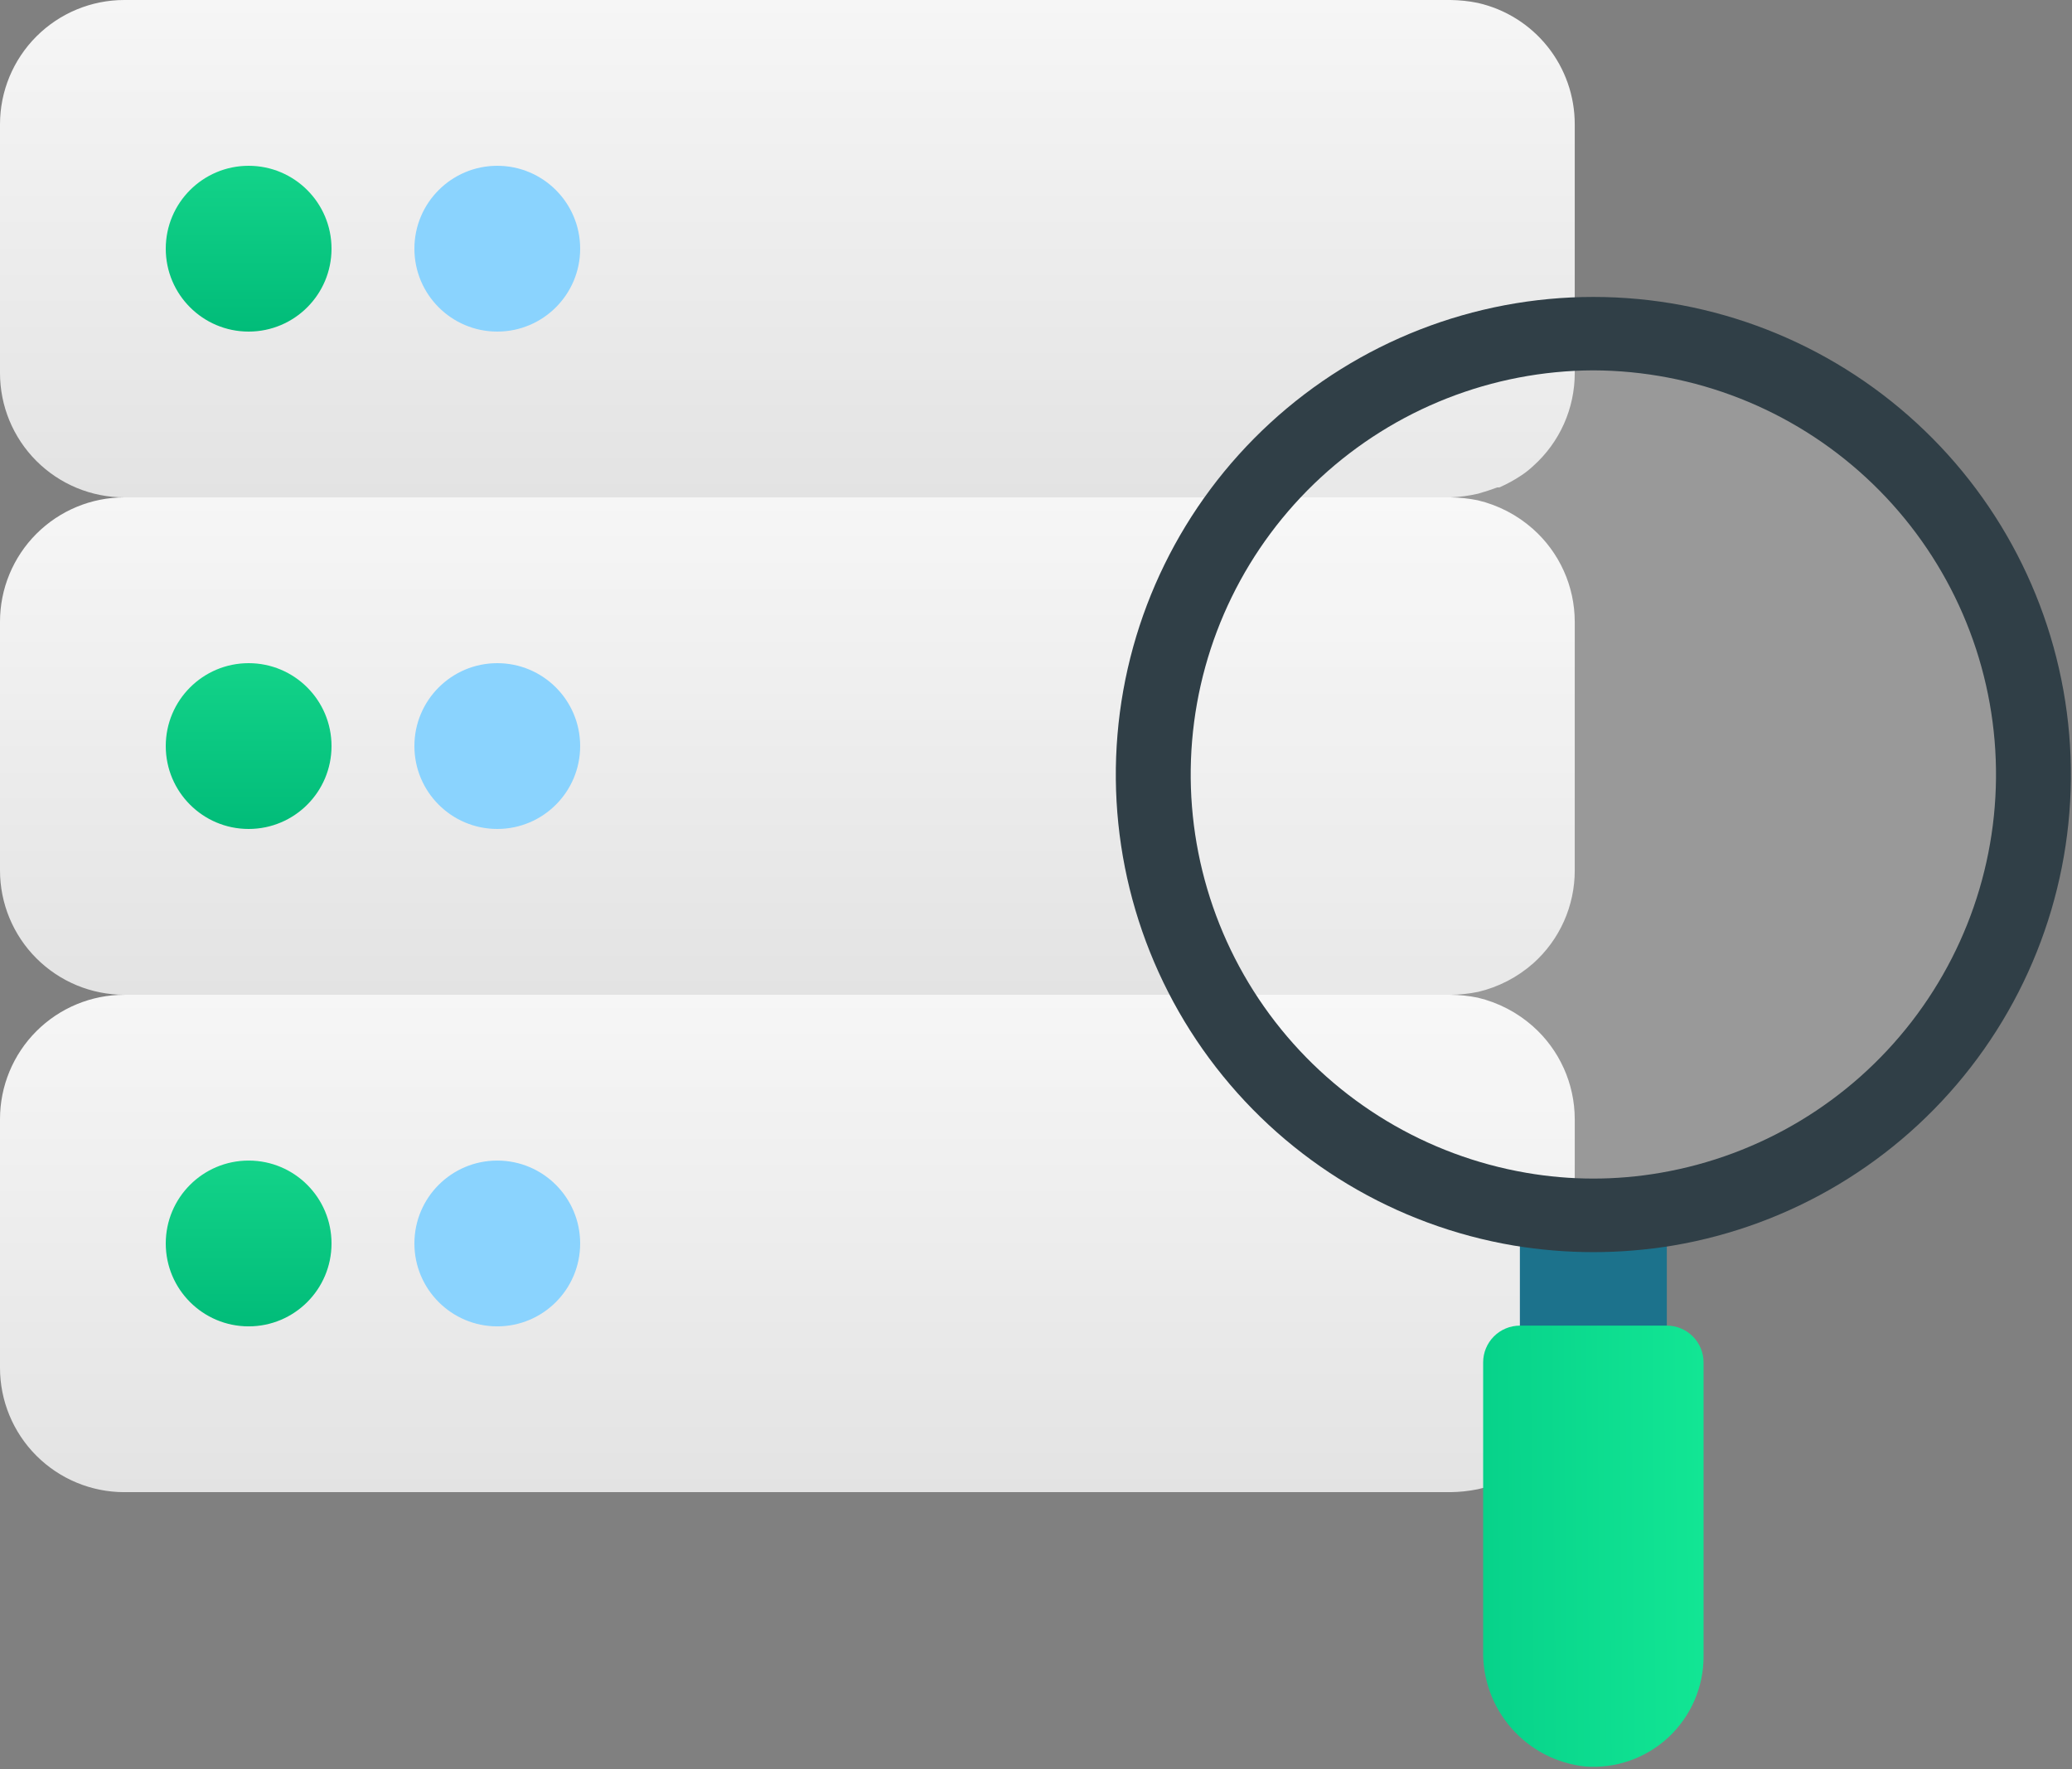 <svg width="82" height="70" viewBox="0 0 82 70" fill="none" xmlns="http://www.w3.org/2000/svg">
<rect x="0" y="0" width="82" height="70" fill="#808080" stroke="none"/>
<path d="M62.321 44.281V54.121C62.322 55.238 61.943 56.323 61.245 57.197C60.548 58.07 59.574 58.68 58.483 58.926C58.127 58.998 57.764 59.037 57.401 59.041H4.92C3.615 59.041 2.364 58.522 1.441 57.6C0.518 56.677 0 55.426 0 54.121V44.281C0 42.976 0.518 41.724 1.441 40.801C2.364 39.879 3.615 39.361 4.92 39.361H57.401C57.764 39.364 58.127 39.403 58.483 39.475C59.292 39.667 60.042 40.056 60.664 40.607C61.184 41.068 61.6 41.633 61.886 42.266C62.172 42.9 62.32 43.586 62.321 44.281Z" fill="url(#paint0_linear)"/>
<path d="M62.321 24.6V34.441C62.322 35.134 62.176 35.819 61.894 36.453C61.611 37.086 61.198 37.652 60.681 38.114C60.058 38.665 59.309 39.054 58.5 39.246C58.138 39.319 57.77 39.358 57.401 39.361H4.92C3.615 39.361 2.364 38.842 1.441 37.919C0.518 36.997 0 35.745 0 34.441V24.6C0 23.296 0.518 22.044 1.441 21.121C2.364 20.199 3.615 19.68 4.92 19.68H57.401C57.764 19.684 58.127 19.723 58.483 19.795C59.292 19.987 60.042 20.376 60.664 20.927C61.184 21.387 61.6 21.953 61.886 22.586C62.172 23.219 62.32 23.906 62.321 24.6Z" fill="url(#paint1_linear)"/>
<path d="M62.321 4.92V14.76C62.322 15.454 62.176 16.139 61.894 16.772C61.611 17.405 61.198 17.972 60.681 18.434C60.534 18.573 60.375 18.7 60.205 18.811C59.93 18.995 59.639 19.154 59.336 19.287H59.254L58.877 19.418L58.5 19.533C58.139 19.617 57.771 19.666 57.401 19.68H4.92C3.615 19.68 2.364 19.162 1.441 18.239C0.518 17.317 0 16.065 0 14.76V4.92C0 3.615 0.518 2.364 1.441 1.441C2.364 0.518 3.615 0 4.92 0H57.401C57.764 0.004 58.127 0.042 58.483 0.115C59.574 0.361 60.548 0.971 61.245 1.844C61.943 2.717 62.322 3.802 62.321 4.92Z" fill="url(#paint2_linear)"/>
<path d="M9.84 52.481C11.652 52.481 13.12 51.012 13.12 49.201C13.12 47.389 11.652 45.921 9.84 45.921C8.029 45.921 6.56 47.389 6.56 49.201C6.56 51.012 8.029 52.481 9.84 52.481Z" fill="url(#paint3_linear)"/>
<path d="M19.68 52.481C21.492 52.481 22.96 51.012 22.96 49.201C22.96 47.389 21.492 45.921 19.68 45.921C17.869 45.921 16.4 47.389 16.4 49.201C16.4 51.012 17.869 52.481 19.68 52.481Z" fill="url(#paint4_linear)"/>
<path d="M9.84 13.12C11.652 13.12 13.12 11.652 13.12 9.84C13.12 8.029 11.652 6.56 9.84 6.56C8.029 6.56 6.56 8.029 6.56 9.84C6.56 11.652 8.029 13.12 9.84 13.12Z" fill="url(#paint5_linear)"/>
<path d="M19.68 13.12C21.492 13.12 22.96 11.652 22.96 9.84C22.96 8.029 21.492 6.56 19.68 6.56C17.869 6.56 16.4 8.029 16.4 9.84C16.4 11.652 17.869 13.12 19.68 13.12Z" fill="url(#paint6_linear)"/>
<path d="M9.84 32.8C11.652 32.8 13.12 31.332 13.12 29.52C13.12 27.709 11.652 26.24 9.84 26.24C8.029 26.24 6.56 27.709 6.56 29.52C6.56 31.332 8.029 32.8 9.84 32.8Z" fill="url(#paint7_linear)"/>
<path d="M19.68 32.8C21.492 32.8 22.96 31.332 22.96 29.52C22.96 27.709 21.492 26.24 19.68 26.24C17.869 26.24 16.4 27.709 16.4 29.52C16.4 31.332 17.869 32.8 19.68 32.8Z" fill="url(#paint8_linear)"/>
<path opacity="0.2" d="M80.503 30.645C80.503 34.096 79.48 37.468 77.563 40.337C75.646 43.206 72.921 45.442 69.734 46.763C66.546 48.083 63.038 48.428 59.654 47.755C56.27 47.082 53.161 45.421 50.722 42.981C48.282 40.541 46.62 37.433 45.947 34.049C45.274 30.665 45.62 27.157 46.94 23.969C48.261 20.781 50.496 18.057 53.365 16.14C56.234 14.223 59.607 13.2 63.057 13.2C67.684 13.2 72.122 15.038 75.393 18.309C78.665 21.581 80.503 26.018 80.503 30.645Z" fill="white"/>
<path d="M65.965 47.843V53.906H60.15V47.843C62.074 48.173 64.041 48.173 65.965 47.843Z" fill="#1C728C"/>
<path d="M65.965 52.452C66.351 52.452 66.721 52.605 66.993 52.878C67.266 53.151 67.419 53.52 67.419 53.906V65.536C67.421 66.137 67.298 66.731 67.059 67.282C66.82 67.834 66.47 68.329 66.031 68.739C65.591 69.148 65.072 69.463 64.505 69.662C63.938 69.861 63.337 69.942 62.738 69.897C61.608 69.777 60.566 69.237 59.817 68.383C59.068 67.529 58.668 66.424 58.696 65.289V53.906C58.696 53.52 58.849 53.151 59.122 52.878C59.395 52.605 59.764 52.452 60.15 52.452H65.965Z" fill="url(#paint9_linear)"/>
<path d="M63.057 49.544C62.001 49.543 60.946 49.456 59.903 49.283C55.231 48.492 51.027 45.975 48.123 42.23C45.219 38.486 43.828 33.788 44.225 29.066C44.622 24.344 46.778 19.944 50.266 16.737C53.754 13.529 58.319 11.749 63.057 11.749C67.796 11.749 72.361 13.529 75.849 16.737C79.338 19.944 81.493 24.344 81.89 29.066C82.287 33.788 80.896 38.486 77.992 42.23C75.088 45.975 70.884 48.492 66.212 49.283C65.17 49.456 64.115 49.543 63.057 49.544ZM63.057 14.654C59.057 14.668 55.208 16.181 52.268 18.894C49.328 21.607 47.512 25.323 47.178 29.31C46.844 33.296 48.017 37.263 50.464 40.428C52.911 43.592 56.455 45.725 60.397 46.404C62.158 46.71 63.958 46.71 65.718 46.404C69.66 45.725 73.204 43.592 75.651 40.428C78.099 37.263 79.271 33.296 78.937 29.31C78.603 25.323 76.787 21.607 73.847 18.894C70.908 16.181 67.058 14.668 63.057 14.654Z" fill="#303F47"/>
<defs>
<linearGradient id="paint0_linear" x1="31.16" y1="39.361" x2="31.16" y2="59.041" gradientUnits="userSpaceOnUse">
<stop stop-color="#F6F6F6"/>
<stop offset="1" stop-color="#E3E3E3"/>
</linearGradient>
<linearGradient id="paint1_linear" x1="31.16" y1="19.68" x2="31.16" y2="39.361" gradientUnits="userSpaceOnUse">
<stop stop-color="#F6F6F6"/>
<stop offset="1" stop-color="#E3E3E3"/>
</linearGradient>
<linearGradient id="paint2_linear" x1="31.16" y1="0" x2="31.16" y2="19.68" gradientUnits="userSpaceOnUse">
<stop stop-color="#F6F6F6"/>
<stop offset="1" stop-color="#E3E3E3"/>
</linearGradient>
<linearGradient id="paint3_linear" x1="9.84" y1="45.921" x2="9.84" y2="52.481" gradientUnits="userSpaceOnUse">
<stop stop-color="#13D389"/>
<stop offset="1" stop-color="#01BC79"/>
</linearGradient>
<linearGradient id="paint4_linear" x1="92.432" y1="343.814" x2="110.931" y2="325.315" gradientUnits="userSpaceOnUse">
<stop stop-color="#54A5FF"/>
<stop offset="1" stop-color="#8AD3FE"/>
</linearGradient>
<linearGradient id="paint5_linear" x1="9.84" y1="6.56" x2="9.84" y2="13.12" gradientUnits="userSpaceOnUse">
<stop stop-color="#13D389"/>
<stop offset="1" stop-color="#01BC79"/>
</linearGradient>
<linearGradient id="paint6_linear" x1="92.432" y1="147.012" x2="110.931" y2="128.512" gradientUnits="userSpaceOnUse">
<stop stop-color="#54A5FF"/>
<stop offset="1" stop-color="#8AD3FE"/>
</linearGradient>
<linearGradient id="paint7_linear" x1="9.84" y1="26.24" x2="9.84" y2="32.8" gradientUnits="userSpaceOnUse">
<stop stop-color="#13D389"/>
<stop offset="1" stop-color="#01BC79"/>
</linearGradient>
<linearGradient id="paint8_linear" x1="92.432" y1="245.413" x2="110.931" y2="226.913" gradientUnits="userSpaceOnUse">
<stop stop-color="#54A5FF"/>
<stop offset="1" stop-color="#8AD3FE"/>
</linearGradient>
<linearGradient id="paint9_linear" x1="67.419" y1="56.709" x2="58.626" y2="56.779" gradientUnits="userSpaceOnUse">
<stop stop-color="#12E694"/>
<stop offset="1" stop-color="#07D28A"/>
</linearGradient>
</defs>
</svg>
